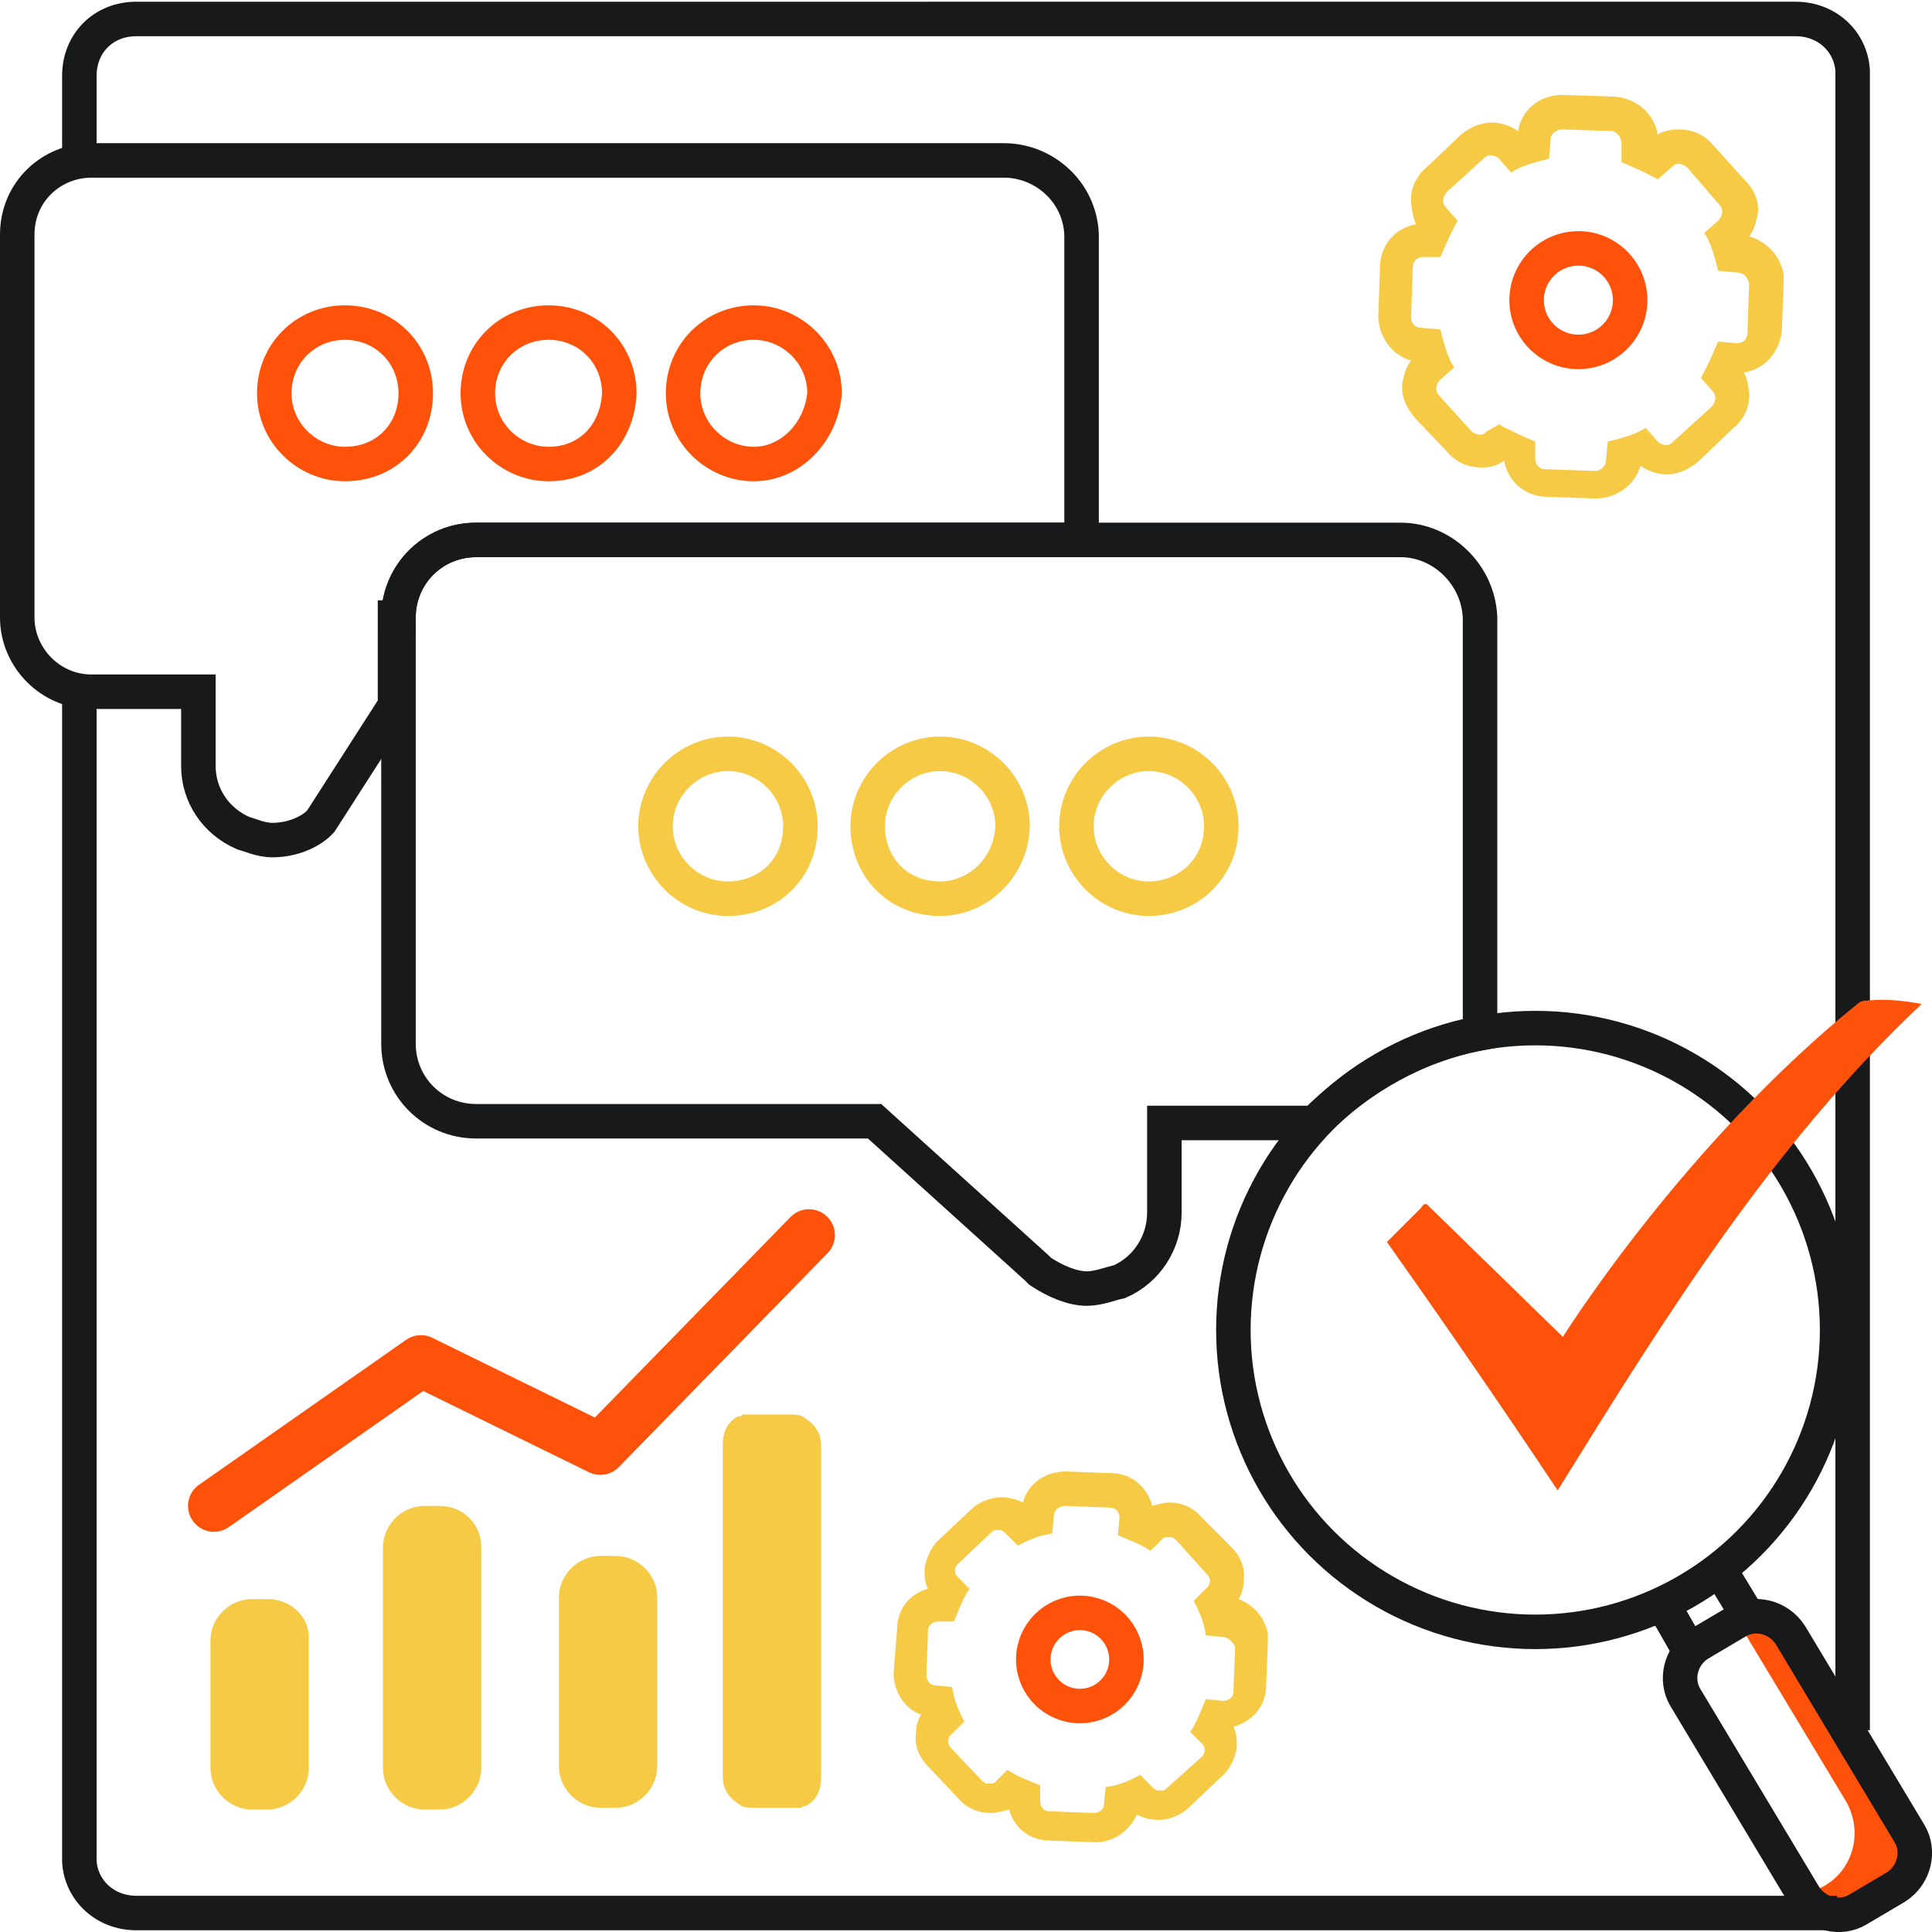 <?xml version="1.0" encoding="utf-8"?>
<!-- Generator: Adobe Illustrator 26.0.2, SVG Export Plug-In . SVG Version: 6.00 Build 0)  -->
<svg version="1.1" id="Layer_3_copy_2" xmlns="http://www.w3.org/2000/svg" xmlns:xlink="http://www.w3.org/1999/xlink" x="0px"
	 y="0px" viewBox="0 0 112 112" style="enable-background:new 0 0 112 112;" xml:space="preserve">
<style type="text/css">
	.st0{fill:none;stroke:#17191B;stroke-width:2;stroke-miterlimit:10;}
	.st1{fill:#FE520B;}
	.st2{fill:none;stroke:#FE520B;stroke-width:3;stroke-linecap:round;stroke-linejoin:round;}
	.st3{fill:#F6CA45;}
	.st4{fill:none;stroke:#F6CA45;stroke-width:2;stroke-miterlimit:10;}
	.st5{fill:none;stroke:#17191B;stroke-width:2;stroke-linecap:round;stroke-miterlimit:10;}
	.st6{fill:none;stroke:#FE520B;stroke-width:2;stroke-miterlimit:10;}
</style>
<g>
	<circle class="st0" cx="89" cy="77.1" r="17.5"/>
	<path class="st1" d="M105.8,109.3c1.7-1,2.2-3.2,1.2-4.9l-5.6-9.3c-0.2-0.4-0.5-0.7-0.8-0.9c1.5-0.3,3,0.3,3.8,1.7l5.6,9.3
		c1,1.7,0.5,3.9-1.2,4.9c-1.3,0.8-3,0.6-4.1-0.3C105.1,109.6,105.5,109.5,105.8,109.3z"/>
	<g>
		<path class="st0" d="M107.7,110.7l2.2-1.3c1.1-0.7,1.4-2.1,0.8-3.1l-6.9-11.5c-0.7-1.1-2.1-1.4-3.1-0.8l-2.2,1.3
			c-1.1,0.7-1.4,2.1-0.8,3.1l6.9,11.5C105.3,111,106.7,111.3,107.7,110.7z"/>
	</g>
	<line class="st0" x1="98" y1="95.8" x2="96.4" y2="93"/>
	<line class="st0" x1="101.4" y1="93.8" x2="99.7" y2="91"/>
</g>
<path class="st0" d="M107.4,100.3V49.6V4.4V4.3c0-0.1,0-0.1,0-0.2c-0.1-1.7-1.5-3-3.3-3H35.4H7.9C6,1.1,4.6,2.5,4.6,4.4v5.5"/>
<path class="st0" d="M4.6,40.1v67.5v0.1c0,0.1,0,0.1,0,0.2c0.1,1.7,1.5,3,3.3,3h0h68.7h29.9"/>
<g>
	<g>
		<g>
			<polyline class="st2" points="12.4,87.3 24.4,78.9 34.8,84 46.9,71.6 			"/>
		</g>
		<path class="st3" d="M15.5,92.7h-0.9c-1.3,0-2.4,1.1-2.4,2.4v7.4c0,1.3,1.1,2.4,2.4,2.4h0.9c1.3,0,2.4-1.1,2.4-2.4v-7.4
			C18,93.8,16.9,92.7,15.5,92.7z"/>
		<path class="st3" d="M35.7,90.2h-0.9c-1.3,0-2.4,1.1-2.4,2.4v9.8c0,1.3,1.1,2.4,2.4,2.4h0.9c1.3,0,2.4-1.1,2.4-2.4v-9.8
			C38.1,91.3,37,90.2,35.7,90.2z"/>
		<path class="st3" d="M25.5,87.3h-0.9c-1.3,0-2.4,1.1-2.4,2.4v12.8c0,1.3,1.1,2.4,2.4,2.4h0.9c1.3,0,2.4-1.1,2.4-2.4V89.7
			C27.9,88.3,26.8,87.3,25.5,87.3z"/>
	</g>
	<path class="st3" d="M47.3,82.8c-0.2-0.3-0.5-0.5-0.8-0.7C46.3,82,46,82,45.8,82h-2.1c-0.1,0-0.2,0-0.3,0c-0.1,0-0.1,0-0.2,0
		c0,0-0.1,0-0.1,0c-0.1,0-0.1,0.1-0.2,0.1c0,0,0,0-0.1,0c-0.6,0.3-0.9,0.9-0.9,1.6v3.8v15.5c0,0.4,0.1,0.7,0.3,1
		c0.2,0.3,0.5,0.5,0.8,0.7c0.2,0.1,0.5,0.1,0.7,0.1h2.1c0.1,0,0.2,0,0.3,0c0.1,0,0.1,0,0.2,0c0,0,0.1,0,0.1,0c0.1,0,0.1-0.1,0.2-0.1
		c0,0,0,0,0.1,0c0.6-0.3,0.9-0.9,0.9-1.6v-3.8V83.8C47.6,83.4,47.5,83.1,47.3,82.8z"/>
</g>
<g>
	<g>
		<path class="st0" d="M23.1,35.8c0-2.5,2-4.5,4.5-4.5h35.1V13.6c-0.1-2.5-2.2-4.3-4.5-4.3H5.3C3,9.3,1,11.1,1,13.6v22.2
			c0,2.3,1.9,4.3,4.3,4.3h6.2v4.3c0,1.7,1,3.2,2.6,3.9c0.4,0.1,1,0.4,1.7,0.4c0.9,0,1.9-0.3,2.6-0.9l0.1-0.1l0.1-0.1l4.3-6.7V35.8z"
			/>
		<path class="st0" d="M85.8,59.9V35.8c-0.1-2.5-2.2-4.5-4.6-4.5H27.6c-2.5,0-4.5,2-4.5,4.5v24.7c0,2.5,2,4.5,4.5,4.5h23.1l9.4,8.5
			l0.1,0.1l0.1,0.1c0.9,0.6,1.9,1,2.7,1c0.7,0,1.4-0.3,1.9-0.4c1.6-0.7,2.6-2.3,2.6-4v-5.2h8.7C78.8,62.5,82.1,60.6,85.8,59.9z"/>
		<path class="st4" d="M66.6,52.1c-2.3,0-4.2-1.9-4.2-4.2c0-2.3,1.9-4.2,4.2-4.2s4.2,1.9,4.2,4.2C70.8,50.4,68.8,52.1,66.6,52.1
			L66.6,52.1z"/>
		<path class="st4" d="M54.5,52.1c-2.5,0-4.2-1.9-4.2-4.2c0-2.3,1.9-4.2,4.2-4.2c2.3,0,4.2,1.9,4.2,4.2
			C58.6,50.4,56.6,52.1,54.5,52.1L54.5,52.1z"/>
		<path class="st4" d="M42.2,52.1c-2.3,0-4.2-1.9-4.2-4.2c0-2.3,1.9-4.2,4.2-4.2c2.3,0,4.2,1.9,4.2,4.2
			C46.4,50.4,44.5,52.1,42.2,52.1L42.2,52.1z"/>
	</g>
	<g>
		<path class="st5" d="M38.9,21.9"/>
		<g>
			<path class="st6" d="M20,26.9c-2.2,0-4.1-1.8-4.1-4.1s1.8-4.1,4.1-4.1s4.1,1.8,4.1,4.1C24.1,25.1,22.4,26.9,20,26.9L20,26.9z"/>
			<path class="st6" d="M31.8,26.9c-2.2,0-4.1-1.8-4.1-4.1s1.8-4.1,4.1-4.1s4.1,1.8,4.1,4.1C35.8,25.1,34.2,26.9,31.8,26.9
				L31.8,26.9z"/>
			<path class="st6" d="M43.7,26.9c-2.2,0-4.1-1.8-4.1-4.1s1.8-4.1,4.1-4.1c2.2,0,4.1,1.8,4.1,4.1C47.6,25.1,45.8,26.9,43.7,26.9
				L43.7,26.9z"/>
		</g>
	</g>
</g>
<g>
	<g>
		<path class="st3" d="M90.6,7.5l2.9,0.1C93.8,7.7,94,8,94,8.3L94,9.4c0.7,0.3,1.4,0.6,2.1,1l0.8-0.7c0.1-0.1,0.2-0.2,0.4-0.2
			c0.2,0,0.4,0.1,0.5,0.2l1.9,2.2c0.2,0.2,0.2,0.6-0.1,0.9l-0.8,0.7c0.4,0.6,0.6,1.4,0.8,2.2l1.1,0.1c0.4,0,0.6,0.3,0.7,0.6
			l-0.1,2.9c0,0.4-0.3,0.6-0.6,0.6l-1.1-0.1c-0.3,0.7-0.6,1.4-1,2.1l0.7,0.8c0.2,0.2,0.2,0.6-0.1,0.9l-2.2,2
			c-0.1,0.1-0.2,0.2-0.4,0.2c-0.2,0-0.4-0.1-0.5-0.2l-0.7-0.8c-0.6,0.4-1.4,0.6-2.2,0.8l-0.1,1.1c0,0.3-0.3,0.6-0.6,0.6l-2.9-0.1
			c-0.4,0-0.6-0.3-0.6-0.6v-1c-0.7-0.3-1.4-0.6-2.1-1L86.2,25c-0.1,0.1-0.2,0.2-0.4,0.2c-0.2,0-0.4-0.1-0.5-0.2l-1.9-2.1
			c-0.2-0.2-0.2-0.6,0.1-0.9l0.8-0.7c-0.4-0.6-0.6-1.4-0.8-2.2L82.4,19c-0.4,0-0.6-0.3-0.6-0.6l0.1-2.9c0-0.4,0.3-0.6,0.6-0.6h1
			c0.3-0.7,0.6-1.4,1-2.1l-0.7-0.8c-0.2-0.2-0.2-0.6,0.1-0.9l2.1-1.9c0.1-0.1,0.2-0.2,0.4-0.2c0.2,0,0.4,0.1,0.5,0.2l0.7,0.8
			c0.6-0.4,1.4-0.6,2.2-0.8l0.1-1.2C89.9,7.8,90.2,7.5,90.6,7.5 M90.6,5.5L90.6,5.5c-1.4,0-2.4,0.9-2.6,2.1c-0.4-0.3-1-0.5-1.5-0.5
			c-0.7,0-1.3,0.3-1.8,0.7l-2,1.9c-0.5,0.4-0.9,1.1-0.9,1.8c0,0.5,0.1,1.1,0.3,1.5c-1.2,0.2-2.1,1.2-2.1,2.5l-0.1,2.8l0,0v0
			c0,1.2,0.8,2.3,1.9,2.6c-0.3,0.4-0.4,0.8-0.5,1.3c-0.1,0.7,0.2,1.4,0.7,2l1.9,2c0.5,0.6,1.2,0.9,2,0.9c0.5,0,0.9-0.1,1.3-0.4
			c0.2,1.2,1.2,2.1,2.5,2.1l2.8,0.1l0,0h0c1.2,0,2.3-0.8,2.6-1.9c0.4,0.3,1,0.5,1.5,0.5c0.7,0,1.3-0.3,1.8-0.7l2.1-2
			c0.5-0.4,0.9-1.1,0.9-1.8c0-0.5-0.1-1-0.3-1.4c1.2-0.2,2.1-1.2,2.2-2.5l0.1-2.8l0-0.2l0-0.2c-0.2-1.1-1-1.9-2-2.2
			c0.3-0.4,0.4-0.8,0.5-1.3c0.1-0.7-0.2-1.4-0.7-1.9l-1.9-2.1c-0.5-0.6-1.2-0.9-2-0.9c-0.4,0-0.9,0.1-1.2,0.3
			c-0.2-1.2-1.2-2.1-2.5-2.2L90.6,5.5L90.6,5.5L90.6,5.5z"/>
	</g>
	<circle class="st6" cx="91.5" cy="17.4" r="3"/>
</g>
<g>
	<g>
		<path class="st3" d="M61.8,87.3l2.6,0.1c0.3,0,0.5,0.3,0.5,0.6l-0.1,1c0.7,0.3,1.3,0.5,1.9,0.9l0.7-0.7c0.1-0.1,0.2-0.1,0.4-0.1
			c0.2,0,0.3,0.1,0.4,0.2l1.8,2c0.2,0.2,0.2,0.6-0.1,0.8l-0.7,0.7c0.3,0.6,0.6,1.2,0.7,2l1,0.1c0.3,0,0.6,0.3,0.7,0.6l-0.1,2.6
			c0,0.3-0.3,0.5-0.6,0.5l-1-0.1c-0.3,0.7-0.5,1.3-0.9,1.9l0.7,0.7c0.2,0.2,0.2,0.6-0.1,0.8l-2,1.8c-0.1,0.1-0.2,0.1-0.4,0.1
			c-0.2,0-0.3-0.1-0.4-0.2l-0.7-0.7c-0.6,0.3-1.2,0.6-2,0.7l-0.1,1c0,0.3-0.3,0.5-0.6,0.5l-2.6-0.1c-0.3,0-0.5-0.3-0.5-0.6v-0.9
			c-0.7-0.3-1.3-0.5-1.9-0.9l-0.7,0.7c-0.1,0.1-0.2,0.1-0.4,0.1c-0.2,0-0.3-0.1-0.4-0.2l-1.8-1.9c-0.2-0.2-0.2-0.6,0.1-0.8l0.7-0.7
			c-0.3-0.6-0.6-1.2-0.7-2l-1-0.1c-0.3,0-0.5-0.3-0.5-0.6l0.1-2.6c0-0.3,0.3-0.5,0.6-0.5h0.9c0.3-0.7,0.5-1.3,0.9-1.9l-0.7-0.7
			c-0.2-0.2-0.2-0.6,0.1-0.8l1.9-1.8c0.1-0.1,0.2-0.1,0.4-0.1c0.2,0,0.3,0.1,0.4,0.2l0.7,0.7c0.6-0.3,1.2-0.6,2-0.7l0.1-1.1
			C61.2,87.4,61.5,87.3,61.8,87.3 M61.8,85.3L61.8,85.3c-1.2,0-2.2,0.7-2.5,1.8c-0.4-0.2-0.8-0.3-1.3-0.3c-0.6,0-1.3,0.3-1.7,0.7
			l-1.8,1.7c-0.5,0.4-0.8,1.1-0.9,1.7c0,0.4,0,0.9,0.2,1.2c-1.1,0.3-1.8,1.2-1.8,2.4L51.8,97l0,0v0c0,1.1,0.7,2.1,1.6,2.4
			c-0.2,0.3-0.3,0.7-0.3,1.1c-0.1,0.7,0.2,1.4,0.7,1.9l1.7,1.8c0.5,0.6,1.2,0.9,1.9,0.9c0.4,0,0.7-0.1,1.1-0.2
			c0.3,1.1,1.2,1.8,2.4,1.8l2.6,0.1l0,0h0c1.1,0,2-0.7,2.4-1.6c0.4,0.2,0.8,0.3,1.3,0.3c0.6,0,1.3-0.3,1.7-0.7l1.9-1.8
			c0.5-0.4,0.8-1.1,0.9-1.7c0-0.4,0-0.8-0.2-1.2c1.1-0.3,1.9-1.2,1.9-2.4l0.1-2.6l0-0.2l0-0.2c-0.2-1-0.9-1.7-1.7-2
			c0.2-0.3,0.3-0.7,0.3-1.1c0.1-0.7-0.2-1.4-0.7-1.9L69.7,88c-0.5-0.6-1.2-0.9-1.9-0.9c-0.3,0-0.7,0.1-1,0.2
			c-0.3-1.1-1.2-1.9-2.4-1.9L61.8,85.3L61.8,85.3L61.8,85.3z"/>
	</g>
	<circle class="st6" cx="62.6" cy="96.2" r="2.7"/>
</g>
<path class="st1" d="M108.3,58c-0.1,0-0.3,0-0.5,0.1c-10.2,8.2-17.2,19.4-17.2,19.4l-7.9-7.7c-0.1,0-0.2,0-0.3,0.2
	c-0.7,0.7-1.3,1.3-2,2c3.4,4.8,6.7,9.6,9.9,14.4c6.2-10,12.4-20,21.1-28.2C110.3,58,109.3,57.9,108.3,58z"/>
</svg>
